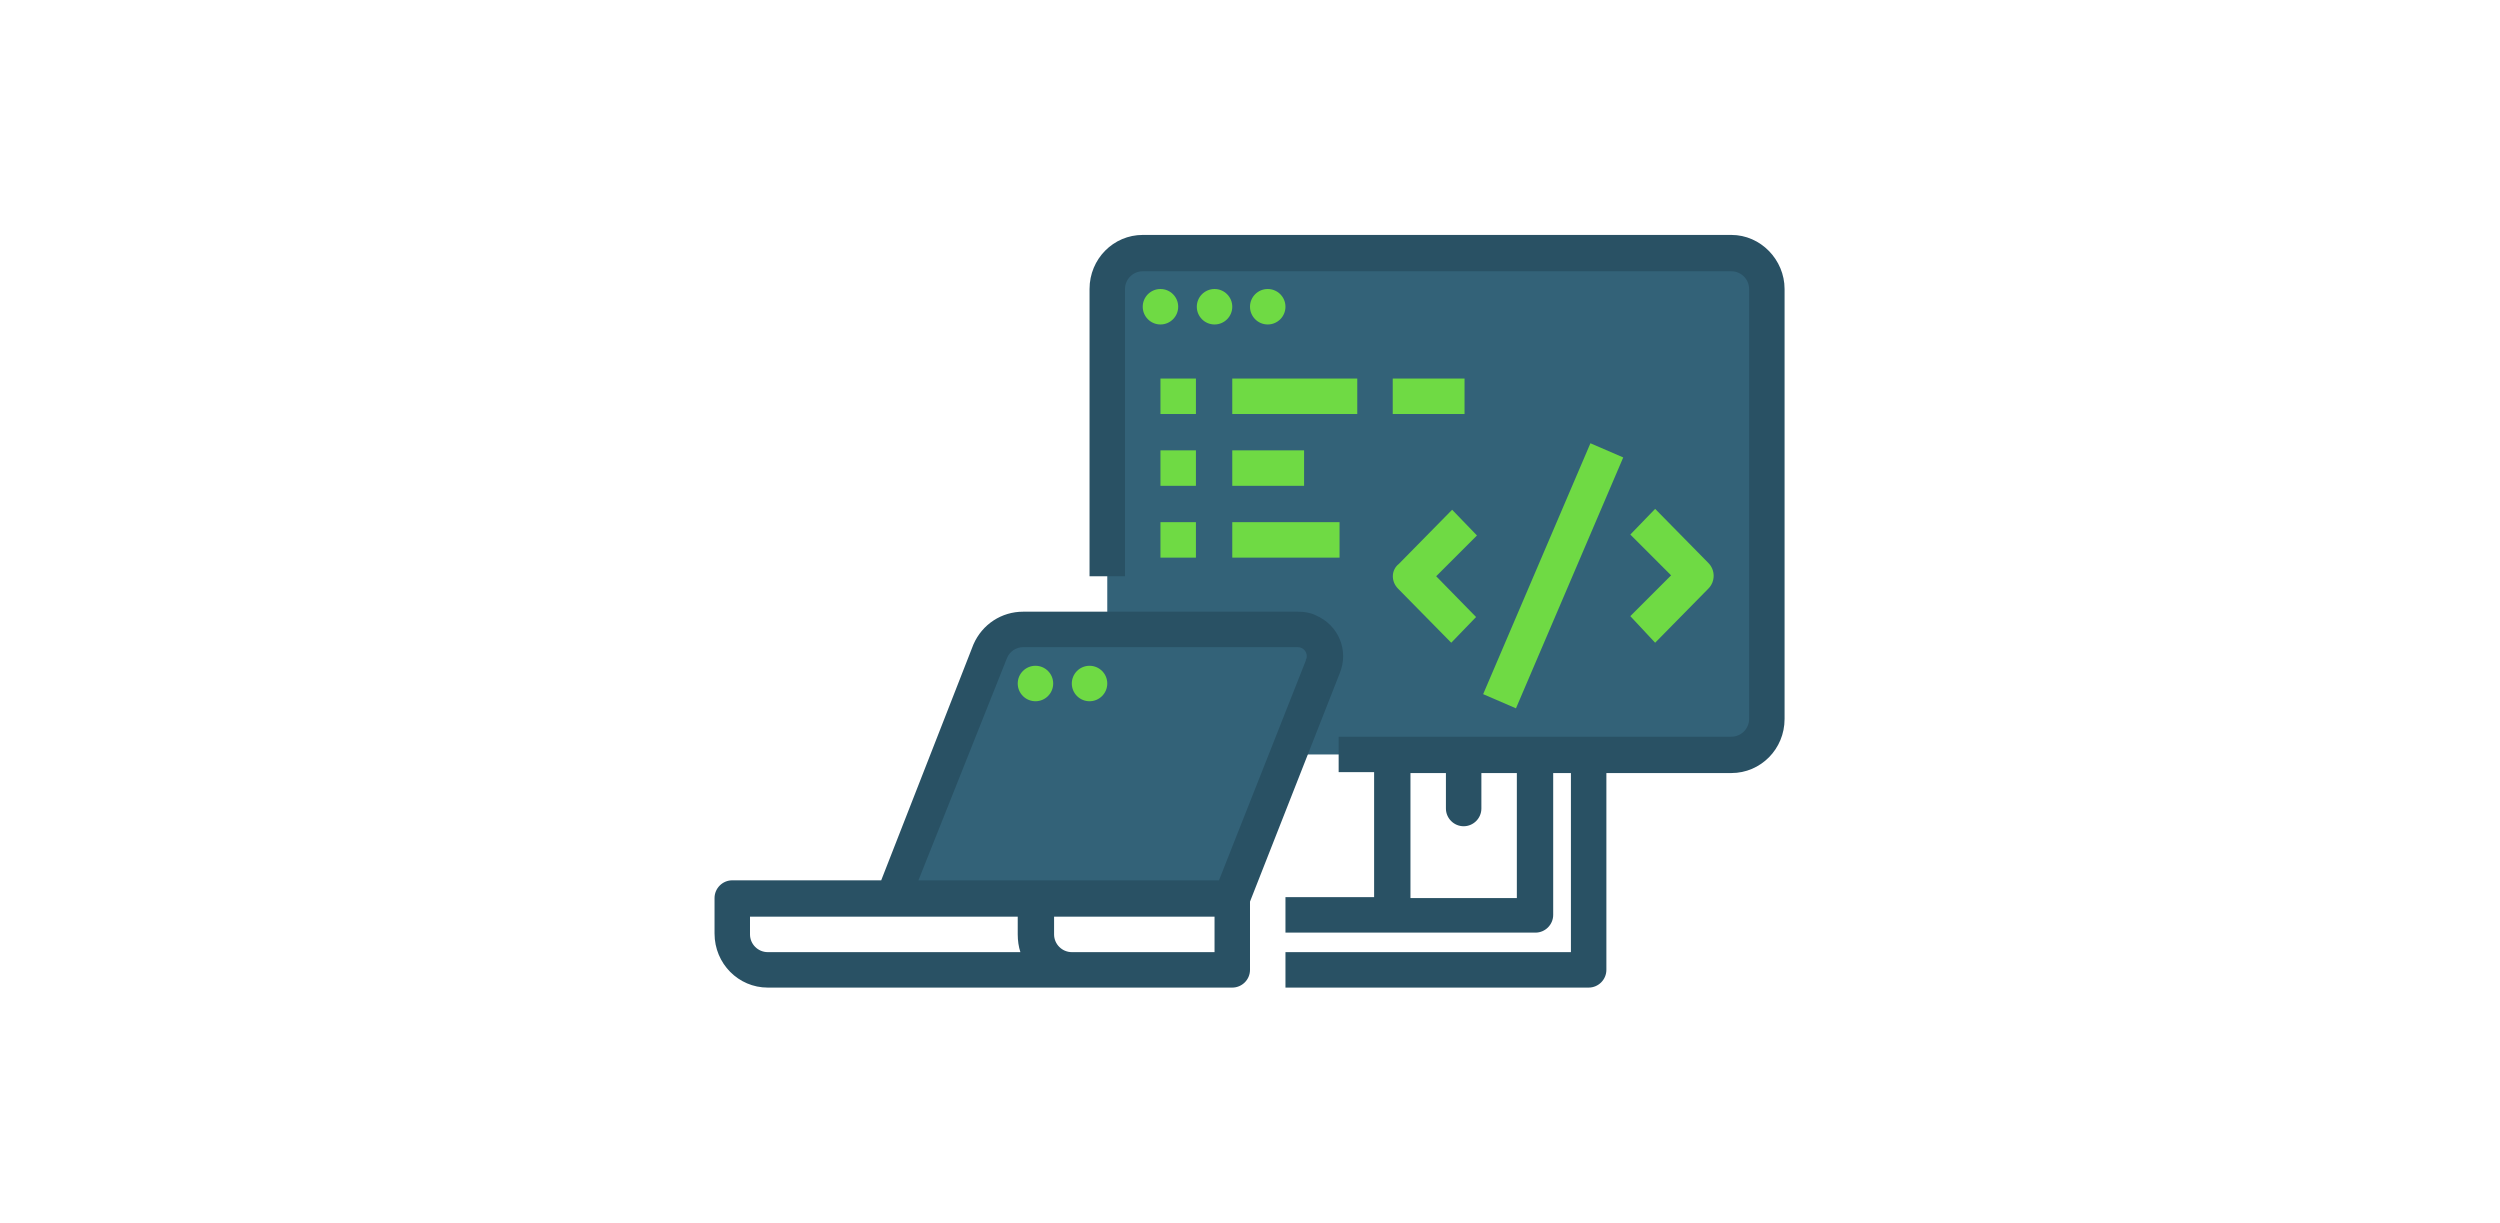 <?xml version="1.0" encoding="utf-8"?>
<!-- Generator: Adobe Illustrator 22.1.0, SVG Export Plug-In . SVG Version: 6.00 Build 0)  -->
<svg version="1.1" id="Layer_1" xmlns="http://www.w3.org/2000/svg" xmlns:xlink="http://www.w3.org/1999/xlink" x="0px" y="0px"
	 viewBox="0 0 282 138" style="enable-background:new 0 0 282 138;" xml:space="preserve">
<style type="text/css">
	.st0{fill:#336278;}
	.st1{fill:#295164;}
	.st2{fill:#6FDA44;}
</style>
<title>illo-sm-xl-cs</title>
<g>
	<path class="st0" d="M128.9,28.6h66.4c2.2,0,4,1.8,4,4v48.5c0,2.2-1.8,4-4,4h-66.4c-2.2,0-4-1.8-4-4V32.6
		C124.9,30.4,126.7,28.6,128.9,28.6z"/>
	<path class="st0" d="M100.7,101.3l11-27.9c0.6-1.5,2.1-2.5,3.7-2.5h31c1.7,0,3,1.4,3,3c0,0.4-0.1,0.8-0.2,1.2L139,101.3H100.7z"/>
	<path class="st1" d="M86.6,111.4H139c1.1,0,2-0.9,2-2v-7.7L151.1,76c1.1-2.6-0.1-5.5-2.7-6.6c-0.6-0.3-1.3-0.4-2-0.4h-31
		c-2.4,0-4.6,1.4-5.6,3.7c0,0,0,0,0,0L99.4,99.3H82.6c-1.1,0-2,0.9-2,2v4C80.6,108.7,83.3,111.4,86.6,111.4L86.6,111.4z M137,107.4
		h-16.1c-1.1,0-2-0.9-2-2v-2H137V107.4z M113.6,74.2c0.3-0.7,1-1.2,1.8-1.2h31c0.6,0,1,0.5,1,1c0,0.1,0,0.3-0.1,0.4c0,0,0,0,0,0.1
		l-9.8,24.8h-33.9L113.6,74.2z M84.6,103.4h30.2v2c0,0.7,0.1,1.4,0.3,2H86.6c-1.1,0-2-0.9-2-2V103.4z"/>
	<path class="st1" d="M145,107.4v4h34.2c1.1,0,2-0.9,2-2V87.2h14.1c3.3,0,6-2.7,6-6.1V32.6c0-3.3-2.7-6.1-6-6.1h-66.4
		c-3.3,0-6,2.7-6,6.1V65h4V32.6c0-1.1,0.9-2,2-2h66.4c1.1,0,2,0.9,2,2v48.5c0,1.1-0.9,2-2,2h-44.3v4h4v14.1H145v4h28.2
		c1.1,0,2-0.9,2-2V87.2h2v20.2H145z M171.2,101.3h-12.1V87.2h4v4c0,1.1,0.9,2,2,2s2-0.9,2-2v-4h4V101.3z"/>
	<ellipse class="st2" cx="116.8" cy="77.1" rx="2" ry="2"/>
	<ellipse class="st2" cx="122.9" cy="77.1" rx="2" ry="2"/>
	<ellipse class="st2" cx="130.9" cy="34.6" rx="2" ry="2"/>
	<ellipse class="st2" cx="137" cy="34.6" rx="2" ry="2"/>
	<ellipse class="st2" cx="143" cy="34.6" rx="2" ry="2"/>
	<path class="st2" d="M157.7,66.4l6,6.1l2.8-2.9L162,65l4.6-4.6l-2.8-2.9l-6,6.1C156.9,64.3,156.9,65.6,157.7,66.4z"/>
	<path class="st2" d="M186.7,72.5l6-6.1c0.8-0.8,0.8-2.1,0-2.9l-6-6.1l-2.8,2.9l4.6,4.6l-4.6,4.6L186.7,72.5z"/>
	<path class="st2" d="M167.3,78.3L179.4,50l3.7,1.6L171,79.9L167.3,78.3z"/>
	<path class="st2" d="M130.9,42.7h4v4h-4V42.7z"/>
	<path class="st2" d="M139,42.7h14.1v4H139V42.7z"/>
	<path class="st2" d="M130.9,50.8h4v4h-4V50.8z"/>
	<path class="st2" d="M139,50.8h8.1v4H139V50.8z"/>
	<path class="st2" d="M130.9,58.9h4v4h-4V58.9z"/>
	<path class="st2" d="M139,58.9h12.1v4H139V58.9z"/>
	<path class="st2" d="M157.1,42.7h8.1v4h-8.1V42.7z"/>
</g>
</svg>
